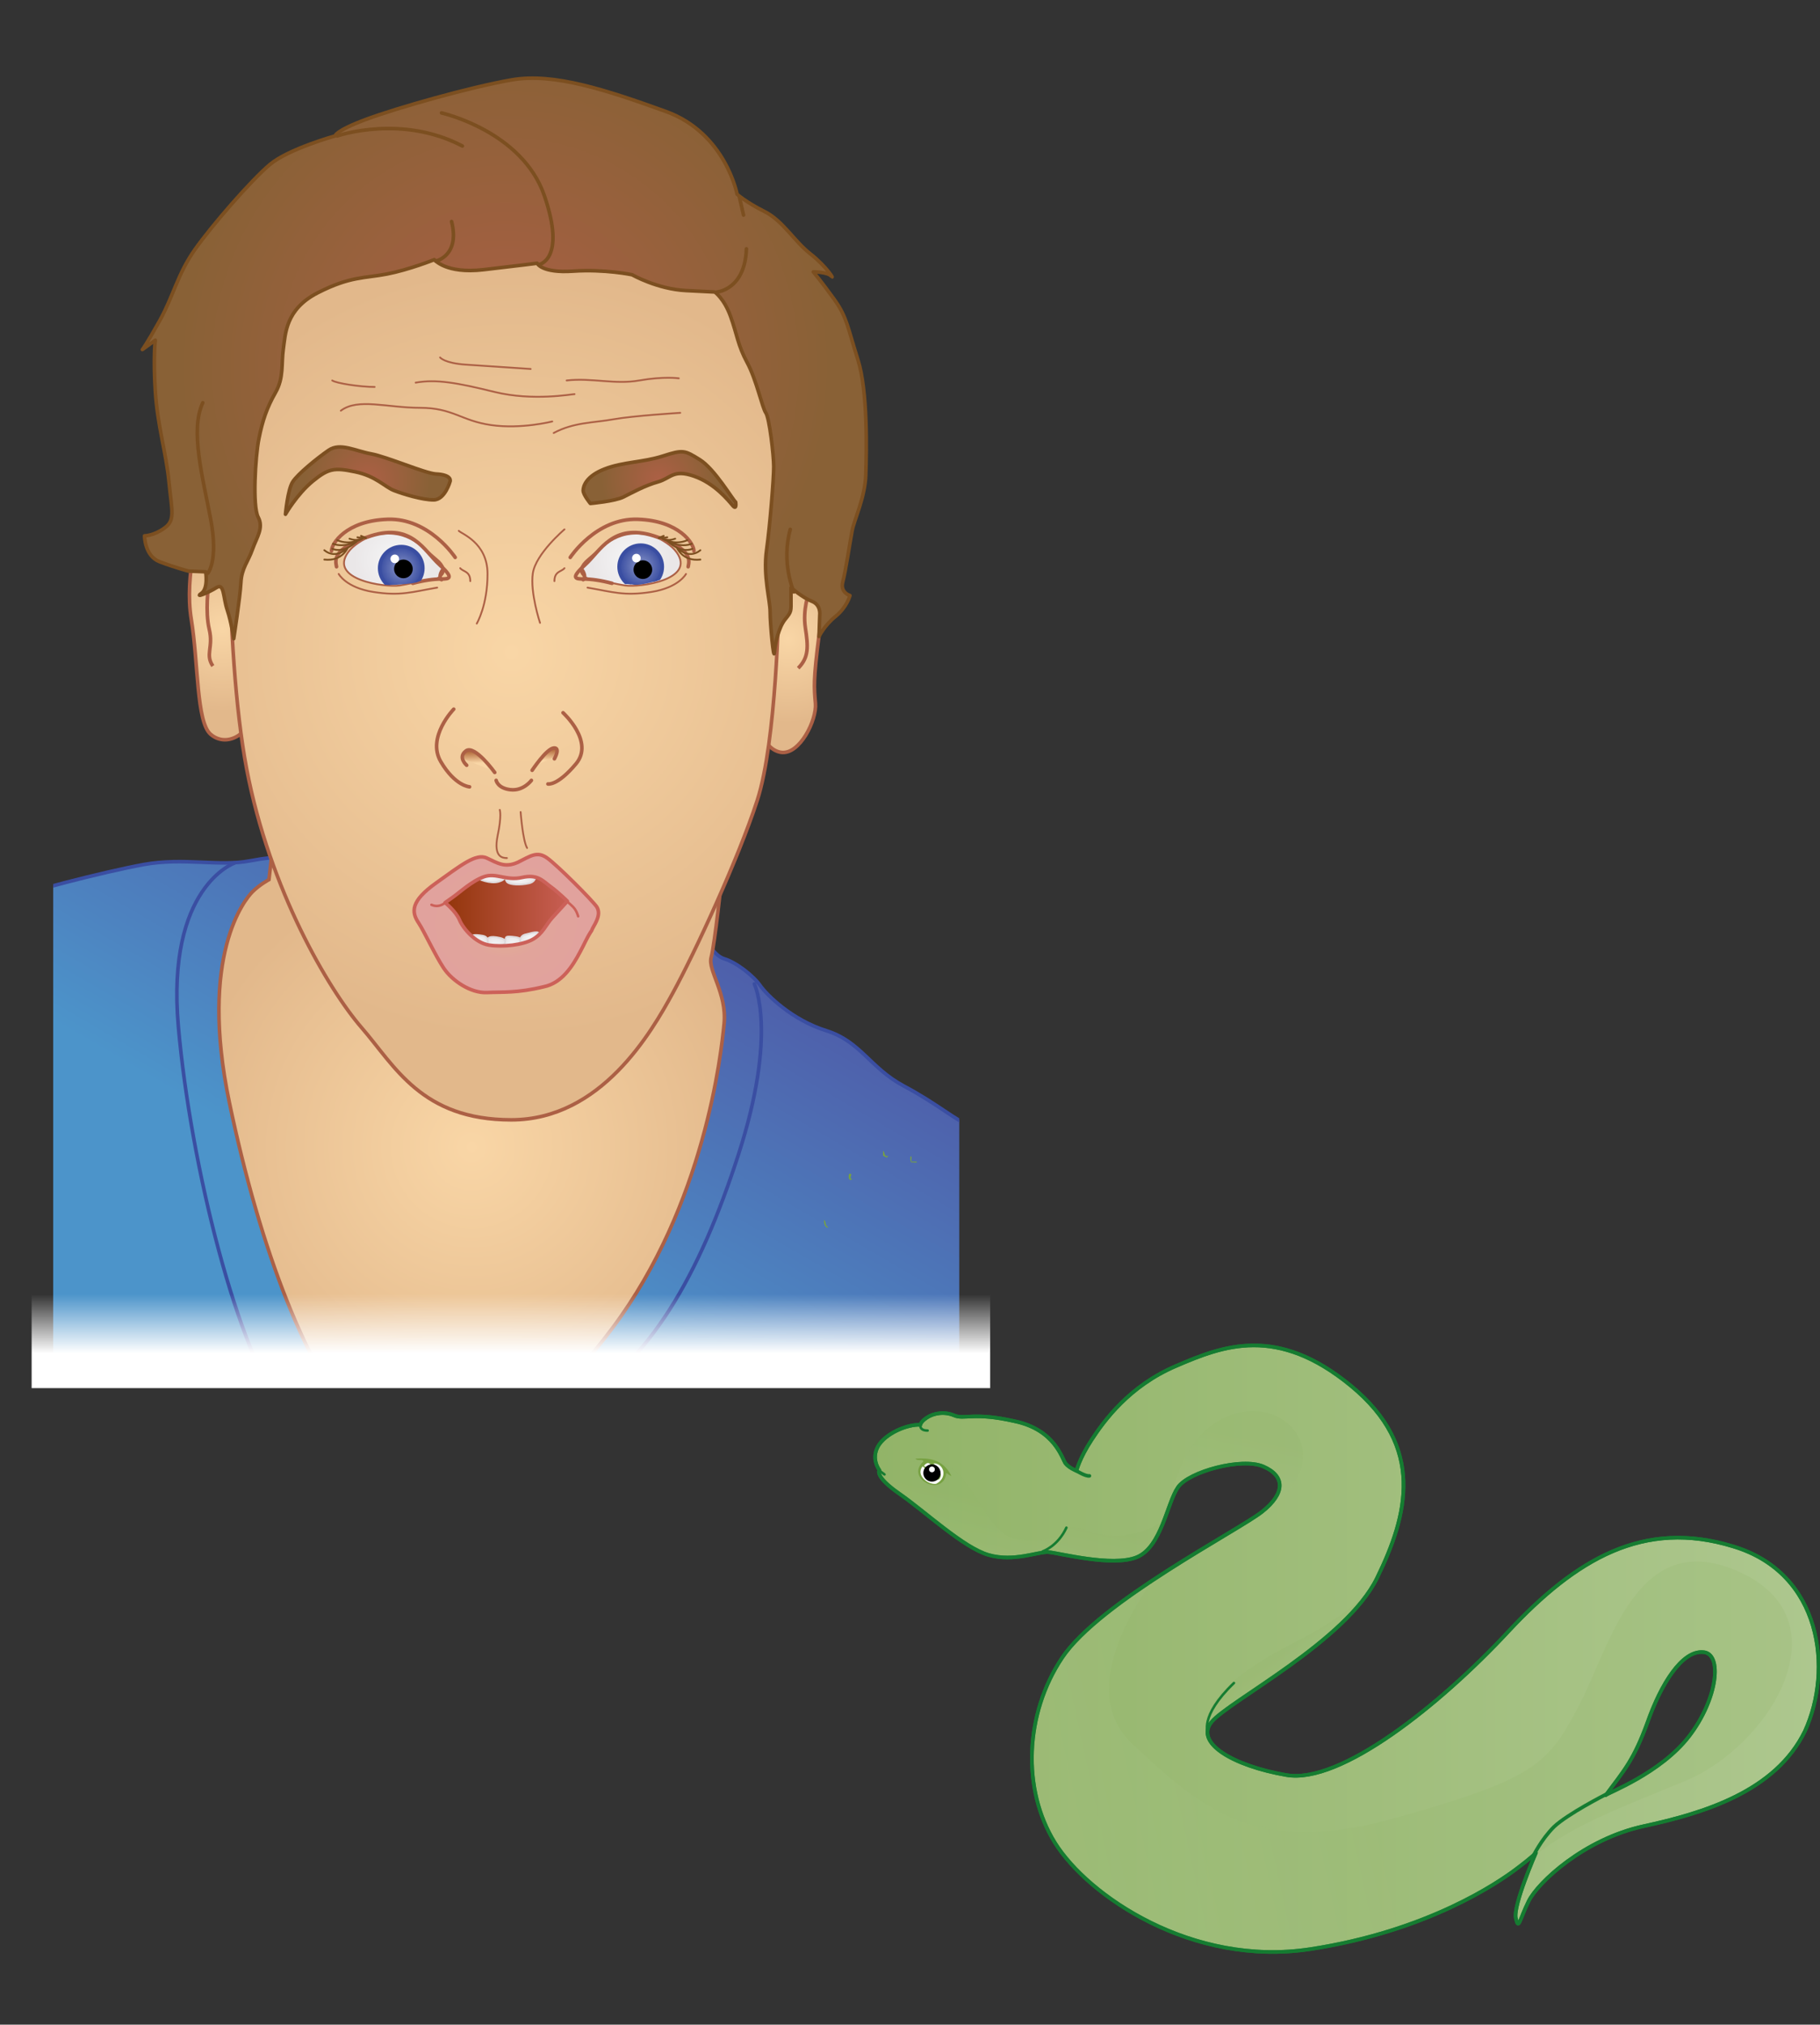 <?xml version="1.0" encoding="utf-8"?>
<!-- Generator: Adobe Illustrator 16.0.0, SVG Export Plug-In . SVG Version: 6.00 Build 0)  -->
<!DOCTYPE svg PUBLIC "-//W3C//DTD SVG 1.1//EN" "http://www.w3.org/Graphics/SVG/1.1/DTD/svg11.dtd">
<svg version="1.1" id="Art" xmlns="http://www.w3.org/2000/svg" xmlns:xlink="http://www.w3.org/1999/xlink" x="0px" y="0px"
	 width="253.1px" height="281.5px" viewBox="0 0 253.1 281.5" enable-background="new 0 0 253.1 281.5" xml:space="preserve">
<rect x="0" y="0" width="253.1" height="281.5" fill="#333333" stroke="none"/>
<g>
	<defs>
		<rect id="ffvbSVGID_1_" x="7.4" width="126" height="191.7"/>
	</defs>
	<clipPath id="ffvbSVGID_2_">
		<use xlink:href="#ffvbSVGID_1_"  overflow="visible"/>
	</clipPath>
	<g clip-path="url(#ffvbSVGID_2_)">
		
			<linearGradient id="ffvbSVGID_3_" gradientUnits="userSpaceOnUse" x1="442.495" y1="126.144" x2="482.828" y2="195.476" gradientTransform="matrix(-1 0 0 1 530.502 0)">
			<stop  offset="8.546140e-003" style="stop-color:#4E60AB"/>
			<stop  offset="0.474" style="stop-color:#4D83C0"/>
			<stop  offset="0.678" style="stop-color:#4C94CA"/>
		</linearGradient>
		<path fill="url(#ffvbSVGID_3_)" d="M134.9,156.5c-2-0.7-4.5-3-9.2-5.5s-6-6.2-10.8-7.7c-4.8-1.5-8.3-5-9.2-6.3s-3.3-3.2-5-3.7
			s-2.2-3.2-5.2-2.8s-44.2-11-48.8-11.3s-7.8-0.3-12,0.5s-9.2-0.5-14.7,0.5s-17.2,4-19.8,5.2v71.8h134.7V156.5z"/>
		<path fill="none" stroke="#3A4EA2" stroke-width="0.5" stroke-linecap="round" stroke-linejoin="round" d="M134.9,156.5
			c-2-0.7-4.5-3-9.2-5.5s-6-6.2-10.8-7.7c-4.8-1.5-8.3-5-9.2-6.3s-3.3-3.2-5-3.7s-2.2-3.2-5.2-2.8s-44.2-11-48.8-11.3
			s-7.8-0.3-12,0.5s-9.2-0.5-14.7,0.5s-17.2,4-19.8,5.2"/>
		
			<radialGradient id="ffvbSVGID_4_" cx="499.55" cy="87.371" r="11.463" gradientTransform="matrix(-1 0 0 1 530.502 0)" gradientUnits="userSpaceOnUse">
			<stop  offset="0" style="stop-color:#F9D6A6"/>
			<stop  offset="1" style="stop-color:#E2B88B"/>
		</radialGradient>
		<path fill="url(#ffvbSVGID_4_)" stroke="#AC6045" stroke-width="0.5" d="M28.3,71.8c-0.5,0.8-2.7,8.2-1.7,14.3s0.7,14.3,2.7,16
			s5,0.5,6.3-3.3"/>
		
			<radialGradient id="ffvbSVGID_5_" cx="464.892" cy="159.498" r="39.828" gradientTransform="matrix(-1 0 0 1 530.502 0)" gradientUnits="userSpaceOnUse">
			<stop  offset="0" style="stop-color:#F9D6A6"/>
			<stop  offset="1" style="stop-color:#E2B88B"/>
		</radialGradient>
		<path fill="url(#ffvbSVGID_5_)" stroke="#AC6045" stroke-width="0.5" d="M100.4,121.8c0,0-1,9.5-1.5,11.3s2.2,5,1.8,9.2
			s-2.7,25.2-15.5,42.3s-26.5,23.7-34.5,15s-14.5-25.8-18.8-46.3c-4.3-20.5,2.2-28.3,3.2-29.3s2.3-1.7,2.3-1.7l0.8-6.8"/>
		
			<radialGradient id="ffvbSVGID_6_" cx="420.933" cy="88.842" r="11.642" gradientTransform="matrix(-1 0 0 1 530.502 0)" gradientUnits="userSpaceOnUse">
			<stop  offset="0" style="stop-color:#F9D6A6"/>
			<stop  offset="1" style="stop-color:#E2B88B"/>
		</radialGradient>
		<path fill="url(#ffvbSVGID_6_)" stroke="#AC6045" stroke-width="0.5" d="M111.6,73c0,0,3.2,9,2.3,15.3c-0.8,6.3-0.7,7.2-0.5,9.5
			c0.2,2.3-2.2,7.2-4.8,6.8s-3.5-4.7-3.5-4.7"/>
		<path fill="none" stroke="#AC6045" stroke-width="0.5" d="M112.5,82.4c0,0-0.9,2.3-0.5,4.9s0.5,4.1-1,5.6"/>
		<path fill="none" stroke="#AC6045" stroke-width="0.5" d="M29,81.4c0,0-0.5,3.6,0.1,6.1s-0.6,3.5,0.5,5.1"/>
		
			<radialGradient id="ffvbSVGID_7_" cx="459.352" cy="90.675" r="53.715" gradientTransform="matrix(-1 0 0 1 530.502 0)" gradientUnits="userSpaceOnUse">
			<stop  offset="0" style="stop-color:#F9D6A6"/>
			<stop  offset="1" style="stop-color:#E2B88B"/>
		</radialGradient>
		<path fill="url(#ffvbSVGID_7_)" stroke="#AC6045" stroke-width="0.5" d="M108.3,84c0,0-0.3,19-3,27.3s-8.7,21.2-11.7,26.7
			s-10,17.7-22.5,17.7s-16.2-7.5-20.8-12.8s-12.8-19.2-16-36s-2.7-46.7-1.7-56.5S48.4,27,67.8,25.8s34.2,4.5,40,13.8
			S108.3,84,108.3,84z"/>
		
			<radialGradient id="ffvbSVGID_8_" cx="460.216" cy="50.856" r="45.35" gradientTransform="matrix(-1 0 0 1 530.502 0)" gradientUnits="userSpaceOnUse">
			<stop  offset="0" style="stop-color:#AC6045"/>
			<stop  offset="1" style="stop-color:#896136"/>
		</radialGradient>
		
			<path fill="url(#ffvbSVGID_8_)" stroke="#7C4F20" stroke-width="0.5" stroke-linecap="round" stroke-linejoin="round" stroke-miterlimit="10" d="
			M87.9,38.2c0,0,3.5,2,7.5,2.2s4,0.2,4,0.2s1.3,0.9,2.2,3.4s1,4,2.3,6.4s2.1,6.3,2.6,7s1.1,5.9,1.1,7.5s-0.5,8-1,11.6
			s0.5,6.9,0.5,8.6s0.5,6.9,0.6,5.6s0.6-3.5,1.5-4.6s0.8-1.1,0.8-2.8s0-1.6,0-1.6s1.6,1.4,2.9,1.9s1.1,1.9,1.1,1.9l-0.1,3
			c0,0,0.7-1.5,2.3-2.8s2-2.9,2-2.9s-1.4-0.4-1-1.9s1-5.5,1.3-7.1s1.8-4.6,1.9-7.8s0.3-11.6-1.1-16s-1.5-5.9-3.3-8.4
			s-2.9-3.8-2.9-3.8s2,0,2.5,0.6s-0.6-1.3-2.9-3.1s-3.8-4.6-6.4-5.9s-3.8-2.4-3.8-2.4s-1.6-8.5-9.9-11.5s-15.6-5.4-21.4-4.4
			s-16,3.9-20.3,5.5s-4.3,2.3-4.3,2.3s-6.5,1.8-9.1,4s-8,8.4-10.4,11.8s-3,6.5-4.9,9.9s-2.4,4-2.4,4l1.8-1.3c0,0-0.3,2.3,0,7.1
			s1.5,8.5,1.9,12.6s0.9,5.3-0.6,6.4s-2.8,1.1-2.8,1.1s0,2.8,2.1,3.6s4,1.3,4,1.3l2.4,0.1c0,0,0.4,2.3-0.6,3s1-0.1,2.1-0.8
			s0.9,1.3,1.5,3.1s0.9,4,0.9,4s0.9-5.8,1-7.8s1-2.9,1.6-4.6s1.6-3,0.8-4.5s-0.4-8.4,0.1-10.9s1.1-4.3,2.3-6.4s0.8-4,1.1-6.1
			s0.3-5.5,4.8-7.8s6.5-2,9.6-2.6s6.6-2,6.6-2s1.6,2,6.8,1.4s7.5-0.9,7.5-0.9s0.6,1.4,5,1.1S87.9,38.2,87.9,38.2z"/>
		
			<radialGradient id="ffvbSVGID_9_" cx="438.872" cy="66.65" r="7.992" gradientTransform="matrix(-1 0 0 1 530.502 0)" gradientUnits="userSpaceOnUse">
			<stop  offset="0" style="stop-color:#AC6045"/>
			<stop  offset="1" style="stop-color:#896136"/>
		</radialGradient>
		
			<path fill="url(#ffvbSVGID_9_)" stroke="#7C4F20" stroke-width="0.5" stroke-linecap="round" stroke-linejoin="round" stroke-miterlimit="10" d="
			M102.3,69.8c-0.4-0.3-2.9-4.6-5-5.9s-2.3-1.4-5.1-0.5s-5.5,0.8-8.1,1.8s-3,2.4-3,3s1,1.8,1,1.8s3.4-0.3,4.6-0.9s3-1.6,4.8-2.1
			s2.1-1.8,5-0.8s4.8,3.4,5.4,4.1S102.3,69.8,102.3,69.8z"/>
		
			<radialGradient id="ffvbSVGID_10_" cx="479.365" cy="66.833" r="8.702" gradientTransform="matrix(-1 0 0 1 530.502 0)" gradientUnits="userSpaceOnUse">
			<stop  offset="0" style="stop-color:#AC6045"/>
			<stop  offset="1" style="stop-color:#896136"/>
		</radialGradient>
		
			<path fill="url(#ffvbSVGID_10_)" stroke="#7C4F20" stroke-width="0.5" stroke-linecap="round" stroke-linejoin="round" stroke-miterlimit="10" d="
			M60.6,65.9c-1.5-0.1-6.8-2.4-9-2.8s-4.3-1.6-5.9-0.5s-4.3,3.3-5,4.4s-1,4.5-1,4.5s1.6-2.8,3.8-4.6s3-1.9,5.9-1.3s4.1,2.1,5.4,2.6
			s3.9,1.3,5.5,1.3s2.3-2.6,2.3-2.6S62.9,66,60.6,65.9z"/>
		<path fill="none" stroke="#AC6045" stroke-width="0.25" stroke-linecap="round" stroke-linejoin="round" d="M94.6,57.4
			c0,0-6.5,0.4-9.3,0.9s-5.5,0.4-8.3,1.9"/>
		<path fill="none" stroke="#AC6045" stroke-width="0.25" stroke-linecap="round" stroke-linejoin="round" d="M76.8,58.6
			c0,0-4.3,1.1-8.5,0.5s-5.3-2.4-9.9-2.4s-8.6-1.4-11,0.4"/>
		<path fill="none" stroke="#AC6045" stroke-width="0.25" stroke-linecap="round" stroke-linejoin="round" d="M94.4,52.6
			c0,0-2.1-0.3-5.5,0.3s-6.6-0.4-10.1,0"/>
		<path fill="none" stroke="#AC6045" stroke-width="0.25" stroke-linecap="round" stroke-linejoin="round" d="M79.9,54.8
			c-0.4,0-5.8,1-11.1-0.3s-8.1-1.8-11-1.3"/>
		<path fill="none" stroke="#AC6045" stroke-width="0.25" stroke-linecap="round" stroke-linejoin="round" d="M52.1,53.8
			c-2,0-5.3-0.5-5.9-0.9"/>
		<path fill="none" stroke="#AC6045" stroke-width="0.25" stroke-linecap="round" stroke-linejoin="round" d="M73.8,51.3
			c0,0-6-0.4-9-0.6s-3.6-1-3.6-1"/>
		<path fill="none" stroke="#AC6045" stroke-width="0.25" stroke-linecap="round" stroke-linejoin="round" d="M78.5,73.6
			c0,0-4,3.4-4.4,6.1s1,6.9,1,6.9"/>
		<path fill="none" stroke="#AC6045" stroke-width="0.25" stroke-linecap="round" stroke-linejoin="round" d="M63.8,73.8
			c0.3,0.4,4,1.6,4,6s-1.5,6.9-1.5,6.9"/>
		<path fill="none" stroke="#AC6045" stroke-width="0.5" stroke-linecap="round" stroke-linejoin="round" d="M78.3,99.1
			c0,0,4.4,4,1.8,7.1s-3.9,2.8-3.9,2.8"/>
		<path fill="none" stroke="#AC6045" stroke-width="0.5" stroke-linecap="round" stroke-linejoin="round" d="M63.1,98.6
			c0,0-3.8,3.9-1.8,7.3s4,3.5,4,3.5"/>
		<path fill="none" stroke="#AC6045" stroke-width="0.5" stroke-linecap="round" stroke-linejoin="round" d="M73.9,108.5
			c0,0-1.1,1.5-2.9,1.3s-2-1.3-2-1.3"/>
		
			<linearGradient id="ffvbSVGID_11_" gradientUnits="userSpaceOnUse" x1="454.542" y1="103.383" x2="454.625" y2="105.73" gradientTransform="matrix(-1 0 0 1 530.502 0)">
			<stop  offset="0" style="stop-color:#8D3103"/>
			<stop  offset="1" style="stop-color:#F9D6A6"/>
		</linearGradient>
		<path fill="url(#ffvbSVGID_11_)" d="M77.4,105.1l-3.1,1.4c0,0,1.7-3.1,3.1-2.5"/>
		
			<linearGradient id="ffvbSVGID_12_" gradientUnits="userSpaceOnUse" x1="-356.849" y1="103.614" x2="-356.76" y2="106.103" gradientTransform="matrix(1 0 0 1 422.918 0)">
			<stop  offset="0" style="stop-color:#8D3103"/>
			<stop  offset="1" style="stop-color:#F9D6A6"/>
		</linearGradient>
		<path fill="url(#ffvbSVGID_12_)" d="M64.4,105.5l3.5,1.4c0,0-1.7-3.2-3.1-2.7"/>
		<path fill="none" stroke="#AC6045" stroke-width="0.5" stroke-linecap="round" stroke-linejoin="round" d="M68.8,107.4
			c0,0-2.8-3.9-4-3s0.1,2,0.1,2"/>
		<path fill="none" stroke="#AC6045" stroke-width="0.5" stroke-linecap="round" stroke-linejoin="round" d="M74,107.1
			c0,0,2-3,3-3.1s0.1,1.5,0.1,1.5"/>
		<path fill="none" stroke="#AC6045" stroke-width="0.25" stroke-linecap="round" stroke-linejoin="round" d="M72.4,112.9
			c0,0,0.3,4,0.9,5"/>
		<path fill="none" stroke="#AC6045" stroke-width="0.25" stroke-linecap="round" stroke-linejoin="round" d="M70.5,119.3
			c-0.6,0-1.9-0.1-1.3-3.1c0.6-2.8,0.3-3.6,0.3-3.6"/>
		
			<radialGradient id="ffvbSVGID_13_" cx="442.778" cy="77.802" r="5.532" gradientTransform="matrix(-1 0 0 1 530.502 0)" gradientUnits="userSpaceOnUse">
			<stop  offset="0" style="stop-color:#F5F5F6"/>
			<stop  offset="1" style="stop-color:#EAE7E8"/>
		</radialGradient>
		<path fill="url(#ffvbSVGID_13_)" stroke="#AC6045" stroke-width="0.25" d="M90.9,74.5c1.1,0.5,2.5,1.3,3.2,2.3
			c2.7,3.8-5.1,4.9-7.2,4.6c-2.4-0.4-3.3-0.8-4.3-0.8s-3.1-1-0.8-2.9S86,73.3,90.9,74.5z"/>
		<path fill="none" stroke="#AC6045" stroke-width="0.5" stroke-linecap="round" stroke-linejoin="round" d="M79.3,77.5
			c0,0,3.6-5.5,9.4-5.3s7.8,3.4,7.8,4.4"/>
		<path fill="none" stroke="#AC6045" stroke-width="0.25" stroke-linecap="round" stroke-linejoin="round" d="M78.5,79
			c-0.4,0.5-1.4,0.4-1.4,1.8"/>
		<path fill="none" stroke="#AC6045" stroke-width="0.5" stroke-linecap="round" stroke-linejoin="round" d="M85.1,81.1
			c-1.5-0.4-2.9-0.6-4-0.6s-1.8-0.1,0.3-2s3.8-5.8,9.5-4s4.9,3.6,4.8,4.3"/>
		<path fill="none" stroke="#AC6045" stroke-width="0.25" stroke-linecap="round" stroke-linejoin="round" d="M95.4,79.8
			c0,0-1,1.9-4.8,2.5s-5.4,0-8.9-0.6"/>
		<path fill="none" stroke="#AC6045" stroke-width="0.5" stroke-linecap="round" stroke-linejoin="round" d="M81,79.3
			c0,0,0.6,0.9,0.1,1.3"/>
		<g>
			<defs>
				<path id="ffvbSVGID_14_" d="M86.5,81.2c0.4,0.1,0.6-0.1,1.7,0.1c0.8,0.1,3-0.4,4.8-1.1c0,0,2.5-4.9-2-5.5s-5.7,2-5.6,4
					S86.5,81.2,86.5,81.2z"/>
			</defs>
			<clipPath id="ffvbSVGID_15_">
				<use xlink:href="#ffvbSVGID_14_"  overflow="visible"/>
			</clipPath>
			<g clip-path="url(#ffvbSVGID_15_)">
				
					<radialGradient id="ffvbSVGID_16_" cx="441.364" cy="78.75" r="3" gradientTransform="matrix(-1 0 0 1 530.502 0)" gradientUnits="userSpaceOnUse">
					<stop  offset="0" style="stop-color:#8995C7"/>
					<stop  offset="0.992" style="stop-color:#3A4EA2"/>
				</radialGradient>
				
					<circle fill="url(#ffvbSVGID_16_)" stroke="#3A4EA2" stroke-width="0.5" stroke-linecap="round" stroke-linejoin="round" cx="89.1" cy="78.8" r="3"/>
				<circle cx="89.4" cy="79.2" r="1.3"/>
				<circle fill="#FFFFFF" cx="88.5" cy="77.6" r="0.6"/>
			</g>
		</g>
		<path fill="none" stroke="#7C4F20" stroke-width="0.25" stroke-linecap="round" stroke-linejoin="round" d="M97.4,76.5
			c-1.7,1.4-3.3-0.4-3.3-0.4s0.8,2,3.3,1.7"/>
		<path fill="none" stroke="#7C4F20" stroke-width="0.25" stroke-linecap="round" stroke-linejoin="round" d="M96.3,76.3
			c-1.7,0.7-3.4-1-3.4-1s1.8,0.9,3.3,0.3"/>
		<path fill="none" stroke="#7C4F20" stroke-width="0.25" stroke-linecap="round" stroke-linejoin="round" d="M95.6,75.1
			c-1.8,0.8-3.5-0.2-3.5-0.2s0.7,0.4,1.8,0"/>
		<path fill="none" stroke="#7C4F20" stroke-width="0.25" stroke-linecap="round" stroke-linejoin="round" d="M92.8,74.7
			c0,0-0.5,0.1-1.2,0.1l0.7-0.3"/>
		
			<radialGradient id="ffvbSVGID_17_" cx="-390.922" cy="77.802" r="5.532" gradientTransform="matrix(1 0 0 1 445.709 0)" gradientUnits="userSpaceOnUse">
			<stop  offset="0" style="stop-color:#F5F5F6"/>
			<stop  offset="1" style="stop-color:#EAE7E8"/>
		</radialGradient>
		<path fill="url(#ffvbSVGID_17_)" stroke="#AC6045" stroke-width="0.25" d="M51.6,74.5c-1.1,0.5-2.5,1.3-3.2,2.3
			c-2.7,3.8,5.1,4.9,7.2,4.6c2.4-0.4,3.3-0.8,4.3-0.8s3.1-1,0.8-2.9S56.5,73.3,51.6,74.5z"/>
		<path fill="none" stroke="#AC6045" stroke-width="0.5" stroke-linecap="round" stroke-linejoin="round" d="M63.3,77.5
			c0,0-3.6-5.5-9.4-5.3s-7.8,3.4-7.8,4.4"/>
		<path fill="none" stroke="#AC6045" stroke-width="0.25" stroke-linecap="round" stroke-linejoin="round" d="M64,79
			c0.4,0.5,1.4,0.4,1.4,1.8"/>
		<path fill="none" stroke="#AC6045" stroke-width="0.5" stroke-linecap="round" stroke-linejoin="round" d="M57.4,81.1
			c1.5-0.4,2.9-0.6,4-0.6s1.8-0.1-0.3-2s-3.8-5.8-9.5-4s-4.9,3.6-4.8,4.3"/>
		<path fill="none" stroke="#AC6045" stroke-width="0.25" stroke-linecap="round" stroke-linejoin="round" d="M47.1,79.8
			c0,0,1,1.9,4.8,2.5s5.4,0,8.9-0.6"/>
		<path fill="none" stroke="#AC6045" stroke-width="0.5" stroke-linecap="round" stroke-linejoin="round" d="M61.5,79.3
			c0,0-0.6,0.9-0.1,1.3"/>
		<g>
			<defs>
				<path id="ffvbSVGID_18_" d="M59.7,80.4c-0.5,0.1-1.7,0.6-2.4,0.7c-0.8,0.1-3.5,0.4-5.1,0.1c0,0-1.2-5.9,3.3-6.5s4.6,1.8,4.5,3.7
					S59.7,80.4,59.7,80.4z"/>
			</defs>
			<clipPath id="ffvbSVGID_19_">
				<use xlink:href="#ffvbSVGID_18_"  overflow="visible"/>
			</clipPath>
			<g clip-path="url(#ffvbSVGID_19_)">
				
					<radialGradient id="ffvbSVGID_20_" cx="-389.916" cy="78.999" r="3" gradientTransform="matrix(1 0 0 1 445.709 0)" gradientUnits="userSpaceOnUse">
					<stop  offset="0" style="stop-color:#8995C7"/>
					<stop  offset="0.992" style="stop-color:#3A4EA2"/>
				</radialGradient>
				
					<circle fill="url(#ffvbSVGID_20_)" stroke="#3A4EA2" stroke-width="0.5" stroke-linecap="round" stroke-linejoin="round" cx="55.8" cy="79" r="3"/>
				<circle cx="56.1" cy="79.1" r="1.3"/>
				<circle fill="#FFFFFF" cx="54.9" cy="77.7" r="0.6"/>
			</g>
		</g>
		<path fill="none" stroke="#7C4F20" stroke-width="0.25" stroke-linecap="round" stroke-linejoin="round" d="M45.1,76.5
			c1.7,1.4,3.3-0.4,3.3-0.4s-0.8,2-3.3,1.7"/>
		<path fill="none" stroke="#7C4F20" stroke-width="0.25" stroke-linecap="round" stroke-linejoin="round" d="M46.2,76.3
			c1.7,0.7,3.4-1,3.4-1s-1.8,0.9-3.3,0.3"/>
		<path fill="none" stroke="#7C4F20" stroke-width="0.25" stroke-linecap="round" stroke-linejoin="round" d="M46.9,75.1
			c1.8,0.8,3.5-0.2,3.5-0.2s-0.7,0.4-1.8,0"/>
		<path fill="none" stroke="#7C4F20" stroke-width="0.25" stroke-linecap="round" stroke-linejoin="round" d="M49.7,74.7
			c0,0,0.5,0.1,1.2,0.1l-0.7-0.3"/>
		
			<linearGradient id="ffvbSVGID_21_" gradientUnits="userSpaceOnUse" x1="450.252" y1="127.457" x2="470.377" y2="127.457" gradientTransform="matrix(-1 0 0 1 530.502 0)">
			<stop  offset="0" style="stop-color:#CC6159"/>
			<stop  offset="1" style="stop-color:#8D3103"/>
		</linearGradient>
		<path fill="url(#ffvbSVGID_21_)" stroke="#CC6159" stroke-width="0.5" stroke-linecap="round" stroke-linejoin="round" d="M80.3,127.6
			c0,0-4.3,7.1-10.8,6.5s-7.9-4.6-7.9-4.6l-1.5-4.1c0,0,2-4.3,6.9-4s6.8-0.6,6.8-0.6s3.1,1.1,4.8,2.6S80.3,127.6,80.3,127.6z"/>
		
			<radialGradient id="ffvbSVGID_22_" cx="458.126" cy="121.951" r="1.651" gradientTransform="matrix(-1 0 0 1 530.502 0)" gradientUnits="userSpaceOnUse">
			<stop  offset="0" style="stop-color:#F5F5F6"/>
			<stop  offset="1" style="stop-color:#EAE7E8"/>
		</radialGradient>
		<path fill="url(#ffvbSVGID_22_)" stroke="#DFDADC" stroke-width="0.25" d="M74.4,121c0,0,0.5,1.5-0.8,1.8s-2.6,0.2-3-0.1
			s-0.3-1.1-0.3-1.1"/>
		
			<radialGradient id="ffvbSVGID_23_" cx="462.507" cy="121.739" r="1.626" gradientTransform="matrix(-1 0 0 1 530.502 0)" gradientUnits="userSpaceOnUse">
			<stop  offset="0" style="stop-color:#F5F5F6"/>
			<stop  offset="1" style="stop-color:#EAE7E8"/>
		</radialGradient>
		<path fill="url(#ffvbSVGID_23_)" stroke="#DFDADC" stroke-width="0.25" d="M70.1,121.9c0,0,0.3,0.4-0.8,0.7s-2.8-0.3-3.3-0.8
			s0.1-1,0.1-1"/>
		
			<radialGradient id="ffvbSVGID_24_" cx="459.137" cy="131.217" r="1.129" gradientTransform="matrix(-1 0 0 1 530.502 0)" gradientUnits="userSpaceOnUse">
			<stop  offset="0" style="stop-color:#F5F5F6"/>
			<stop  offset="1" style="stop-color:#EAE7E8"/>
		</radialGradient>
		<path fill="url(#ffvbSVGID_24_)" stroke="#DFDADC" stroke-width="0.25" d="M72.5,131.6c0,0,0.7-1.1-0.8-1.3s-1.3,0-1.4,0.3
			s-0.2,0.5-0.2,1.6"/>
		
			<radialGradient id="ffvbSVGID_25_" cx="461.618" cy="131.615" r="1.339" gradientTransform="matrix(-1 0 0 1 530.502 0)" gradientUnits="userSpaceOnUse">
			<stop  offset="0" style="stop-color:#F5F5F6"/>
			<stop  offset="1" style="stop-color:#EAE7E8"/>
		</radialGradient>
		<path fill="url(#ffvbSVGID_25_)" stroke="#DFDADC" stroke-width="0.25" d="M69.9,131.5c0,0,1-0.8-0.4-1.1s-1.8-0.1-1.9,0.8
			s0,1.7,0,1.7"/>
		
			<radialGradient id="ffvbSVGID_26_" cx="463.974" cy="130.934" r="1.14" gradientTransform="matrix(-1 0 0 1 530.502 0)" gradientUnits="userSpaceOnUse">
			<stop  offset="0" style="stop-color:#F5F5F6"/>
			<stop  offset="1" style="stop-color:#EAE7E8"/>
		</radialGradient>
		<path fill="url(#ffvbSVGID_26_)" stroke="#DFDADC" stroke-width="0.25" d="M67.6,131.9c0,0,0.8-1.6-0.5-1.8s-1.7-0.2-1.8,0.9"/>
		
			<radialGradient id="ffvbSVGID_27_" cx="456.819" cy="130.417" r="1.116" gradientTransform="matrix(-1 0 0 1 530.502 0)" gradientUnits="userSpaceOnUse">
			<stop  offset="0" style="stop-color:#F5F5F6"/>
			<stop  offset="1" style="stop-color:#EAE7E8"/>
		</radialGradient>
		<path fill="url(#ffvbSVGID_27_)" stroke="#DFDADC" stroke-width="0.25" d="M72.4,131.3c0,0-0.4-1.2,0.8-1.4c1.2-0.3,2-0.6,1.8,0.5"/>
		
			<radialGradient id="ffvbSVGID_28_" cx="460.141" cy="128.471" r="11.296" gradientTransform="matrix(-1 0 0 0.86 530.502 17.928)" gradientUnits="userSpaceOnUse">
			<stop  offset="0" style="stop-color:#E2B88B"/>
			<stop  offset="0.203" style="stop-color:#E1AD94"/>
			<stop  offset="0.494" style="stop-color:#E1A49B"/>
			<stop  offset="0.992" style="stop-color:#E1A29D"/>
		</radialGradient>
		<path fill="url(#ffvbSVGID_28_)" stroke="#CC6159" stroke-width="0.5" stroke-linecap="round" stroke-linejoin="round" d="M58.2,128.3
			c0.8,1.2,2.3,4.5,3.5,6.3c1.2,1.8,3.8,3.5,6,3.4s4.2,0.1,7.9-0.8c2.5-0.5,4-2.8,5.1-4.9c0.5-0.9,0.9-1.9,1.5-2.8
			c0.1-0.1,0.1-0.2,0.2-0.4c0.5-0.9,1.2-2,0.6-3c-0.7-1-5.5-5.8-6.9-6.8s-2.3-0.3-4.1,0.6c-1.8,0.8-2.8,0.1-4.3-0.6s-3.6,1-7.1,3.5
			S57.2,126.8,58.2,128.3z M61.9,125.5c0,0,0,0,1-0.7s2.7-2.3,4.4-2.9s3.1,0.6,5.3,0.1s2.9,0.5,4,1.3s2.3,2,2.3,2s-1.2,1.3-2.1,2.3
			s-1.3,2.2-2.7,3s-4.2,1.1-6.1,0.8s-3.6-2.3-4.1-3.5S61.9,125.5,61.9,125.5z"/>
		<path fill="none" stroke="#CC6159" stroke-width="0.35" stroke-linecap="round" stroke-linejoin="round" d="M78.8,125.3
			c0,0,0.4,0.3,0.9,0.8c0.5,0.5,0.7,1.3,0.7,1.3"/>
		<path fill="none" stroke="#CC6159" stroke-width="0.35" stroke-linecap="round" stroke-linejoin="round" d="M61.9,125.5
			c0,0-0.8,0.8-1.9,0.3"/>
		
			<path fill="none" stroke="#7C4F20" stroke-width="0.5" stroke-linecap="round" stroke-linejoin="round" stroke-miterlimit="10" d="
			M99.7,40.6c0,0,3.9-0.3,4.1-6"/>
		
			<path fill="none" stroke="#7C4F20" stroke-width="0.5" stroke-linecap="round" stroke-linejoin="round" stroke-miterlimit="10" d="
			M74.9,36.8c0,0,3.9-0.6,0.8-9.6c-3.1-9-14.3-11.5-14.3-11.5"/>
		
			<path fill="none" stroke="#7C4F20" stroke-width="0.5" stroke-linecap="round" stroke-linejoin="round" stroke-miterlimit="10" d="
			M46.9,18.9c0.3-0.1,9-3,17.4,1.4"/>
		
			<path fill="none" stroke="#7C4F20" stroke-width="0.5" stroke-linecap="round" stroke-linejoin="round" stroke-miterlimit="10" d="
			M60.6,36.3c0,0,3.4-0.7,2.2-5.5"/>
		
			<path fill="none" stroke="#7C4F20" stroke-width="0.5" stroke-linecap="round" stroke-linejoin="round" stroke-miterlimit="10" d="
			M28.9,79.7c0,0,1.5-1.7,0.4-7.5S26.4,59.8,28.2,56"/>
		
			<path fill="none" stroke="#7C4F20" stroke-width="0.5" stroke-linecap="round" stroke-linejoin="round" stroke-miterlimit="10" d="
			M110.4,82.3c0,0-1.8-4-0.5-8.7"/>
		
			<line fill="none" stroke="#7C4F20" stroke-width="0.5" stroke-linecap="round" stroke-linejoin="round" stroke-miterlimit="10" x1="102.8" y1="27.3" x2="103.4" y2="29.9"/>
		<path fill="none" stroke="#3A4EA2" stroke-width="0.5" stroke-linecap="round" stroke-linejoin="round" d="M104.9,136.8
			c0,0,3.3,6.7-2.2,23.7s-12.3,28.8-23.3,35.3"/>
		<path fill="none" stroke="#3A4EA2" stroke-width="0.5" stroke-linecap="round" stroke-linejoin="round" d="M32.6,120
			c0,0-9.5,3.3-7.8,22.7s8.3,45.7,15,54"/>
	</g>
</g>
<linearGradient id="ffvbSVGID_29_" gradientUnits="userSpaceOnUse" x1="459.419" y1="177.001" x2="459.419" y2="190.684" gradientTransform="matrix(-1 0 0 1 530.502 0)">
	<stop  offset="0.215" style="stop-color:#FFFFFF;stop-opacity:0"/>
	<stop  offset="0.817" style="stop-color:#FFFFFF"/>
</linearGradient>
<rect x="4.4" y="173.3" fill="url(#ffvbSVGID_29_)" width="133.3" height="19.7"/>
<path fill-rule="evenodd" clip-rule="evenodd" fill="#77A142" d="M118.1,163.2c0.7-0.1-0.2,0.7,0.4,0.7
	C118.1,164.4,117.9,163.6,118.1,163.2z"/>
<path fill-rule="evenodd" clip-rule="evenodd" fill="#77A142" d="M122.8,160.7c0-0.2,0-0.5,0-0.7c0.3,0.2,0.1,0.9,0.7,0.7
	C123.4,161.2,123,160.7,122.8,160.7z"/>
<path fill-rule="evenodd" clip-rule="evenodd" fill="#77A142" d="M126.6,160.9c0.2-0.5,0.2,0.4,0.1,0.6c0.2,0,0.5,0,0.7,0
	c0.5,0.2-0.5,0.1-0.7,0.1C126.6,161.4,126.6,161.2,126.6,160.9z"/>
<path fill-rule="evenodd" clip-rule="evenodd" fill="#77A142" d="M114.6,169.6c0.3,0.2,0.1,0.9,0.6,1
	C114.9,170.9,114.5,170.2,114.6,169.6z"/>
<g>
	<linearGradient id="ffvbSVGID_30_" gradientUnits="userSpaceOnUse" x1="121.677" y1="229.179" x2="252.862" y2="229.179">
		<stop  offset="0" style="stop-color:#92B468"/>
		<stop  offset="1" style="stop-color:#ADC78E"/>
	</linearGradient>
	
		<path fill-rule="evenodd" clip-rule="evenodd" fill="url(#ffvbSVGID_30_)" stroke="#157C31" stroke-width="0.5" stroke-linecap="round" stroke-linejoin="round" stroke-miterlimit="10" d="
		M241,215c-12.4-3.8-21.8,1.7-31.3,11.9s-23.3,21.2-30.8,19.9s-12.8-4.5-10.4-7.4s18.7-11.2,23-20c4.3-8.8,6.7-18.2-3.6-26.7
		s-17.8-5.6-24.3-2.8c-6.6,2.8-10.1,7.7-11.8,10.3s-2.1,4.3-2.1,4.3s-1-0.4-1.5-1s-1.4-4.7-7.1-5.9c-5.7-1.3-7-0.2-8.4-0.8
		s-2.9-0.3-3.8,0.3s-0.9,1-0.9,1c-1.8-0.1-4.9,1.2-5.9,3s0.2,3.3,0.2,3.3s-0.8,0.8,2.8,3.3s8.9,7.5,12.4,8.5s6.9-0.5,8.3-0.4
		s8.9,2.1,12.3,0.7s4.2-7.5,5.7-9.7s8.9-4.2,11.9-2.9s3.1,3.7-0.2,6.3s-22.6,12.5-27.8,20.3s-5.6,18.3-1,25.7
		c4.6,7.4,19.1,17.3,35.5,14.8c16.4-2.5,26.2-9.3,28.6-11.1c2.4-1.8,2.8-2.3,2.8-2.3s-3.2,7.3-2.8,9.1c0.4,1.8,0.5,0.2,1.8-2.4
		s7.7-8.6,16-10.4s18.3-4.8,22.4-13.2C254.9,232.2,253.4,218.7,241,215z M234.9,241.4c-4,5.2-11.4,7.9-11.6,8.2
		c2.6-3.5,3.9-4.9,5.8-10.1c1.9-5.4,4.8-10,7.7-9.8C239.6,229.8,238.9,236.2,234.9,241.4z"/>
	<g opacity="0.2">
		<defs>
			<path id="ffvbSVGID_31_" opacity="0.2" d="M241,215c-12.4-3.8-21.8,1.7-31.3,11.9s-23.3,21.2-30.8,19.9s-12.8-4.5-10.4-7.4
				s18.7-11.2,23-20c4.3-8.8,6.7-18.2-3.6-26.7s-17.8-5.6-24.3-2.8c-6.6,2.8-10.1,7.7-11.8,10.3s-2.1,4.3-2.1,4.3s-1-0.4-1.5-1
				s-1.4-4.7-7.1-5.9c-5.7-1.3-7-0.2-8.4-0.8s-2.9-0.3-3.8,0.3s-0.9,1-0.9,1c-1.8-0.1-4.9,1.2-5.9,3s0.2,3.3,0.2,3.3
				s-0.8,0.8,2.8,3.3s8.9,7.5,12.4,8.5s6.9-0.5,8.3-0.4s8.9,2.1,12.3,0.7s4.2-7.5,5.7-9.7s8.9-4.2,11.9-2.9s3.1,3.7-0.2,6.3
				s-22.6,12.5-27.8,20.3s-5.6,18.3-1,25.7c4.6,7.4,19.1,17.3,35.5,14.8c16.4-2.5,26.2-9.3,28.6-11.1c2.4-1.8,2.8-2.3,2.8-2.3
				s-3.2,7.3-2.8,9.1c0.4,1.8,0.5,0.2,1.8-2.4s7.7-8.6,16-10.4s18.3-4.8,22.4-13.2C254.9,232.2,253.4,218.7,241,215z M234.9,241.4
				c-4,5.2-11.4,7.9-11.6,8.2c2.6-3.5,3.9-4.9,5.8-10.1c1.9-5.4,4.8-10,7.7-9.8C239.6,229.8,238.9,236.2,234.9,241.4z"/>
		</defs>
		<clipPath id="ffvbSVGID_32_">
			<use xlink:href="#ffvbSVGID_31_"  overflow="visible"/>
		</clipPath>
		<g clip-path="url(#ffvbSVGID_32_)">
			<linearGradient id="ffvbSVGID_33_" gradientUnits="userSpaceOnUse" x1="173.284" y1="199.491" x2="170.784" y2="211.658">
				<stop  offset="0" style="stop-color:#92B468"/>
				<stop  offset="1" style="stop-color:#ADC78E"/>
			</linearGradient>
			<path fill-rule="evenodd" clip-rule="evenodd" fill="url(#ffvbSVGID_33_)" d="M163.2,207c0,0,1.7-9,9.2-10.6s13,6.8,4.6,12.8"/>
			<linearGradient id="ffvbSVGID_34_" gradientUnits="userSpaceOnUse" x1="191.345" y1="243.423" x2="149.262" y2="252.589">
				<stop  offset="0" style="stop-color:#92B468"/>
				<stop  offset="1" style="stop-color:#ADC78E"/>
			</linearGradient>
			<path fill-rule="evenodd" clip-rule="evenodd" fill="url(#ffvbSVGID_34_)" d="M164,215.2c-0.5,0.3-16.5,18-6.5,27.3
				c10,9.3,17.3,15.7,36.8,10.2c19.6-5.5,21.1-7.6,25.4-15.8c4.3-8.3,8.1-25,22.5-18.2s3.9,24-7.8,28.9c-11.7,4.9-21.4,7.9-27,17.4
				s-36.5,22.3-52.1,13.5s-21.8-39.7-14.8-46.7s15.6-12.6,15.6-12.6"/>
			<linearGradient id="ffvbSVGID_35_" gradientUnits="userSpaceOnUse" x1="184.874" y1="225.022" x2="188.291" y2="229.772">
				<stop  offset="0" style="stop-color:#92B468"/>
				<stop  offset="1" style="stop-color:#ADC78E"/>
			</linearGradient>
			<path fill-rule="evenodd" clip-rule="evenodd" fill="url(#ffvbSVGID_35_)" d="M169.4,242.4c0,0-7.7-4.8,11.1-14.3
				s16.3-21.9,16.1-24.5c-0.2-2.6,5.8,4.1,1.1,15S169.4,242.4,169.4,242.4z"/>
			<linearGradient id="ffvbSVGID_36_" gradientUnits="userSpaceOnUse" x1="141.432" y1="209.476" x2="139.182" y2="219.06">
				<stop  offset="0" style="stop-color:#92B468"/>
				<stop  offset="1" style="stop-color:#ADC78E"/>
			</linearGradient>
			<path fill-rule="evenodd" clip-rule="evenodd" fill="url(#ffvbSVGID_36_)" d="M123.2,197.7c-0.2,0.3-2,4.1,0.9,5.3
				c2.9,1.3,5.4-1.8,8.9,1.6s4.8,9.3,9,9.5c4.2,0.3,5.8-0.6,5.8-0.6s0.1-2.1,3.4-0.7s8.8,0.7,11.2-2.1c2.4-2.8,2.3,6.8-11.3,9.4
				c-13.6,2.7-14,1.4-20.7-2.6c-6.7-4-10.2-7.4-10.7-11.3"/>
		</g>
	</g>
	
		<path fill-rule="evenodd" clip-rule="evenodd" fill="none" stroke="#157C31" stroke-width="0.5" stroke-linecap="round" stroke-linejoin="round" stroke-miterlimit="10" d="
		M241,215c-12.4-3.8-21.8,1.7-31.3,11.9s-23.3,21.2-30.8,19.9s-12.8-4.5-10.4-7.4s18.7-11.2,23-20c4.3-8.8,6.7-18.2-3.6-26.7
		s-17.8-5.6-24.3-2.8c-6.6,2.8-10.1,7.7-11.8,10.3s-2.1,4.3-2.1,4.3s-1-0.4-1.5-1s-1.4-4.7-7.1-5.9c-5.7-1.3-7-0.2-8.4-0.8
		s-2.9-0.3-3.8,0.3s-0.9,1-0.9,1c-1.8-0.1-4.9,1.2-5.9,3s0.2,3.3,0.2,3.3s-0.8,0.8,2.8,3.3s8.9,7.5,12.4,8.5s6.9-0.5,8.3-0.4
		s8.9,2.1,12.3,0.7s4.2-7.5,5.7-9.7s8.9-4.2,11.9-2.9s3.1,3.7-0.2,6.3s-22.6,12.5-27.8,20.3s-5.6,18.3-1,25.7
		c4.6,7.4,19.1,17.3,35.5,14.8c16.4-2.5,26.2-9.3,28.6-11.1c2.4-1.8,2.8-2.3,2.8-2.3s-3.2,7.3-2.8,9.1c0.4,1.8,0.5,0.2,1.8-2.4
		s7.7-8.6,16-10.4s18.3-4.8,22.4-13.2C254.9,232.2,253.4,218.7,241,215z M234.9,241.4c-4,5.2-11.4,7.9-11.6,8.2
		c2.6-3.5,3.9-4.9,5.8-10.1c1.9-5.4,4.8-10,7.7-9.8C239.6,229.8,238.9,236.2,234.9,241.4z"/>
	
		<path fill-rule="evenodd" clip-rule="evenodd" fill="none" stroke="#157C31" stroke-width="0.5" stroke-linecap="round" stroke-linejoin="round" stroke-miterlimit="10" d="
		M149.7,204.5c0,0,1.3,0.8,1.8,0.7"/>
	
		<path fill-rule="evenodd" clip-rule="evenodd" fill="none" stroke="#157C31" stroke-width="0.5" stroke-linecap="round" stroke-linejoin="round" stroke-miterlimit="10" d="
		M223.3,249.5c0,0-5.3,2.7-7.2,4.5c-1.8,1.8-2.9,4.1-2.9,4.1"/>
	
		<path fill-rule="evenodd" clip-rule="evenodd" fill="none" stroke="#157C31" stroke-width="0.35" stroke-linecap="round" stroke-linejoin="round" stroke-miterlimit="10" d="
		M168,241c0,0-1.3-2.3,3.6-7"/>
	
		<path fill-rule="evenodd" clip-rule="evenodd" fill="none" stroke="#157C31" stroke-width="0.35" stroke-linecap="round" stroke-linejoin="round" stroke-miterlimit="10" d="
		M145,215.7c0,0,2.1-0.7,3.3-3.3"/>
	
		<path fill-rule="evenodd" clip-rule="evenodd" fill="none" stroke="#157C31" stroke-width="0.35" stroke-linecap="round" stroke-linejoin="round" stroke-miterlimit="10" d="
		M128,198.1c0,0-0.2,0.8,1,0.8"/>
	
		<line fill-rule="evenodd" clip-rule="evenodd" fill="none" stroke="#157C31" stroke-width="0.35" stroke-linecap="round" stroke-linejoin="round" stroke-miterlimit="10" x1="122.2" y1="204.4" x2="123" y2="205"/>
	<g>
		<path fill-rule="evenodd" clip-rule="evenodd" fill="#77A142" d="M132.3,205.2c-0.2,0-0.5-0.3-0.7-0.4c-0.4,3.5-5.8,0.8-3.2-1.6
			c0-0.4-0.8,0-1.1-0.4C129.1,202.7,131.1,202.8,132.3,205.2z M130.2,206.2c1.7-0.9,1-2.9-0.4-2.8c0.6,0.3,1.5,1.4,0.8,2.2
			c-0.7,0.2-1.4,0.5-2-0.5c0-0.4,0.4-0.8-0.3-1.3C127.3,205.1,129.1,206.5,130.2,206.2z M128.5,203.8c0.3,0.3,0.6,0.1,0.9-0.2
			C129.1,203.3,128.8,203.4,128.5,203.8z"/>
		<path fill-rule="evenodd" clip-rule="evenodd" fill="#FFFFFF" d="M128.3,203.9c0.7,0.4,0.3,0.8,0.3,1.3c0.7,1,1.3,0.7,2,0.5
			c0.7-0.8-0.3-1.8-0.8-2.2c1.4-0.1,2.1,1.9,0.4,2.8C129.1,206.5,127.3,205.1,128.3,203.9z"/>
		<path fill-rule="evenodd" clip-rule="evenodd" fill="#FFFFFF" d="M129.4,203.6c-0.3,0.3-0.6,0.5-0.9,0.2
			C128.8,203.4,129.1,203.3,129.4,203.6z"/>
		<circle cx="129.6" cy="204.8" r="1.2"/>
		<circle fill="#FFFFFF" cx="129.6" cy="204.3" r="0.4"/>
	</g>
</g>
</svg>
